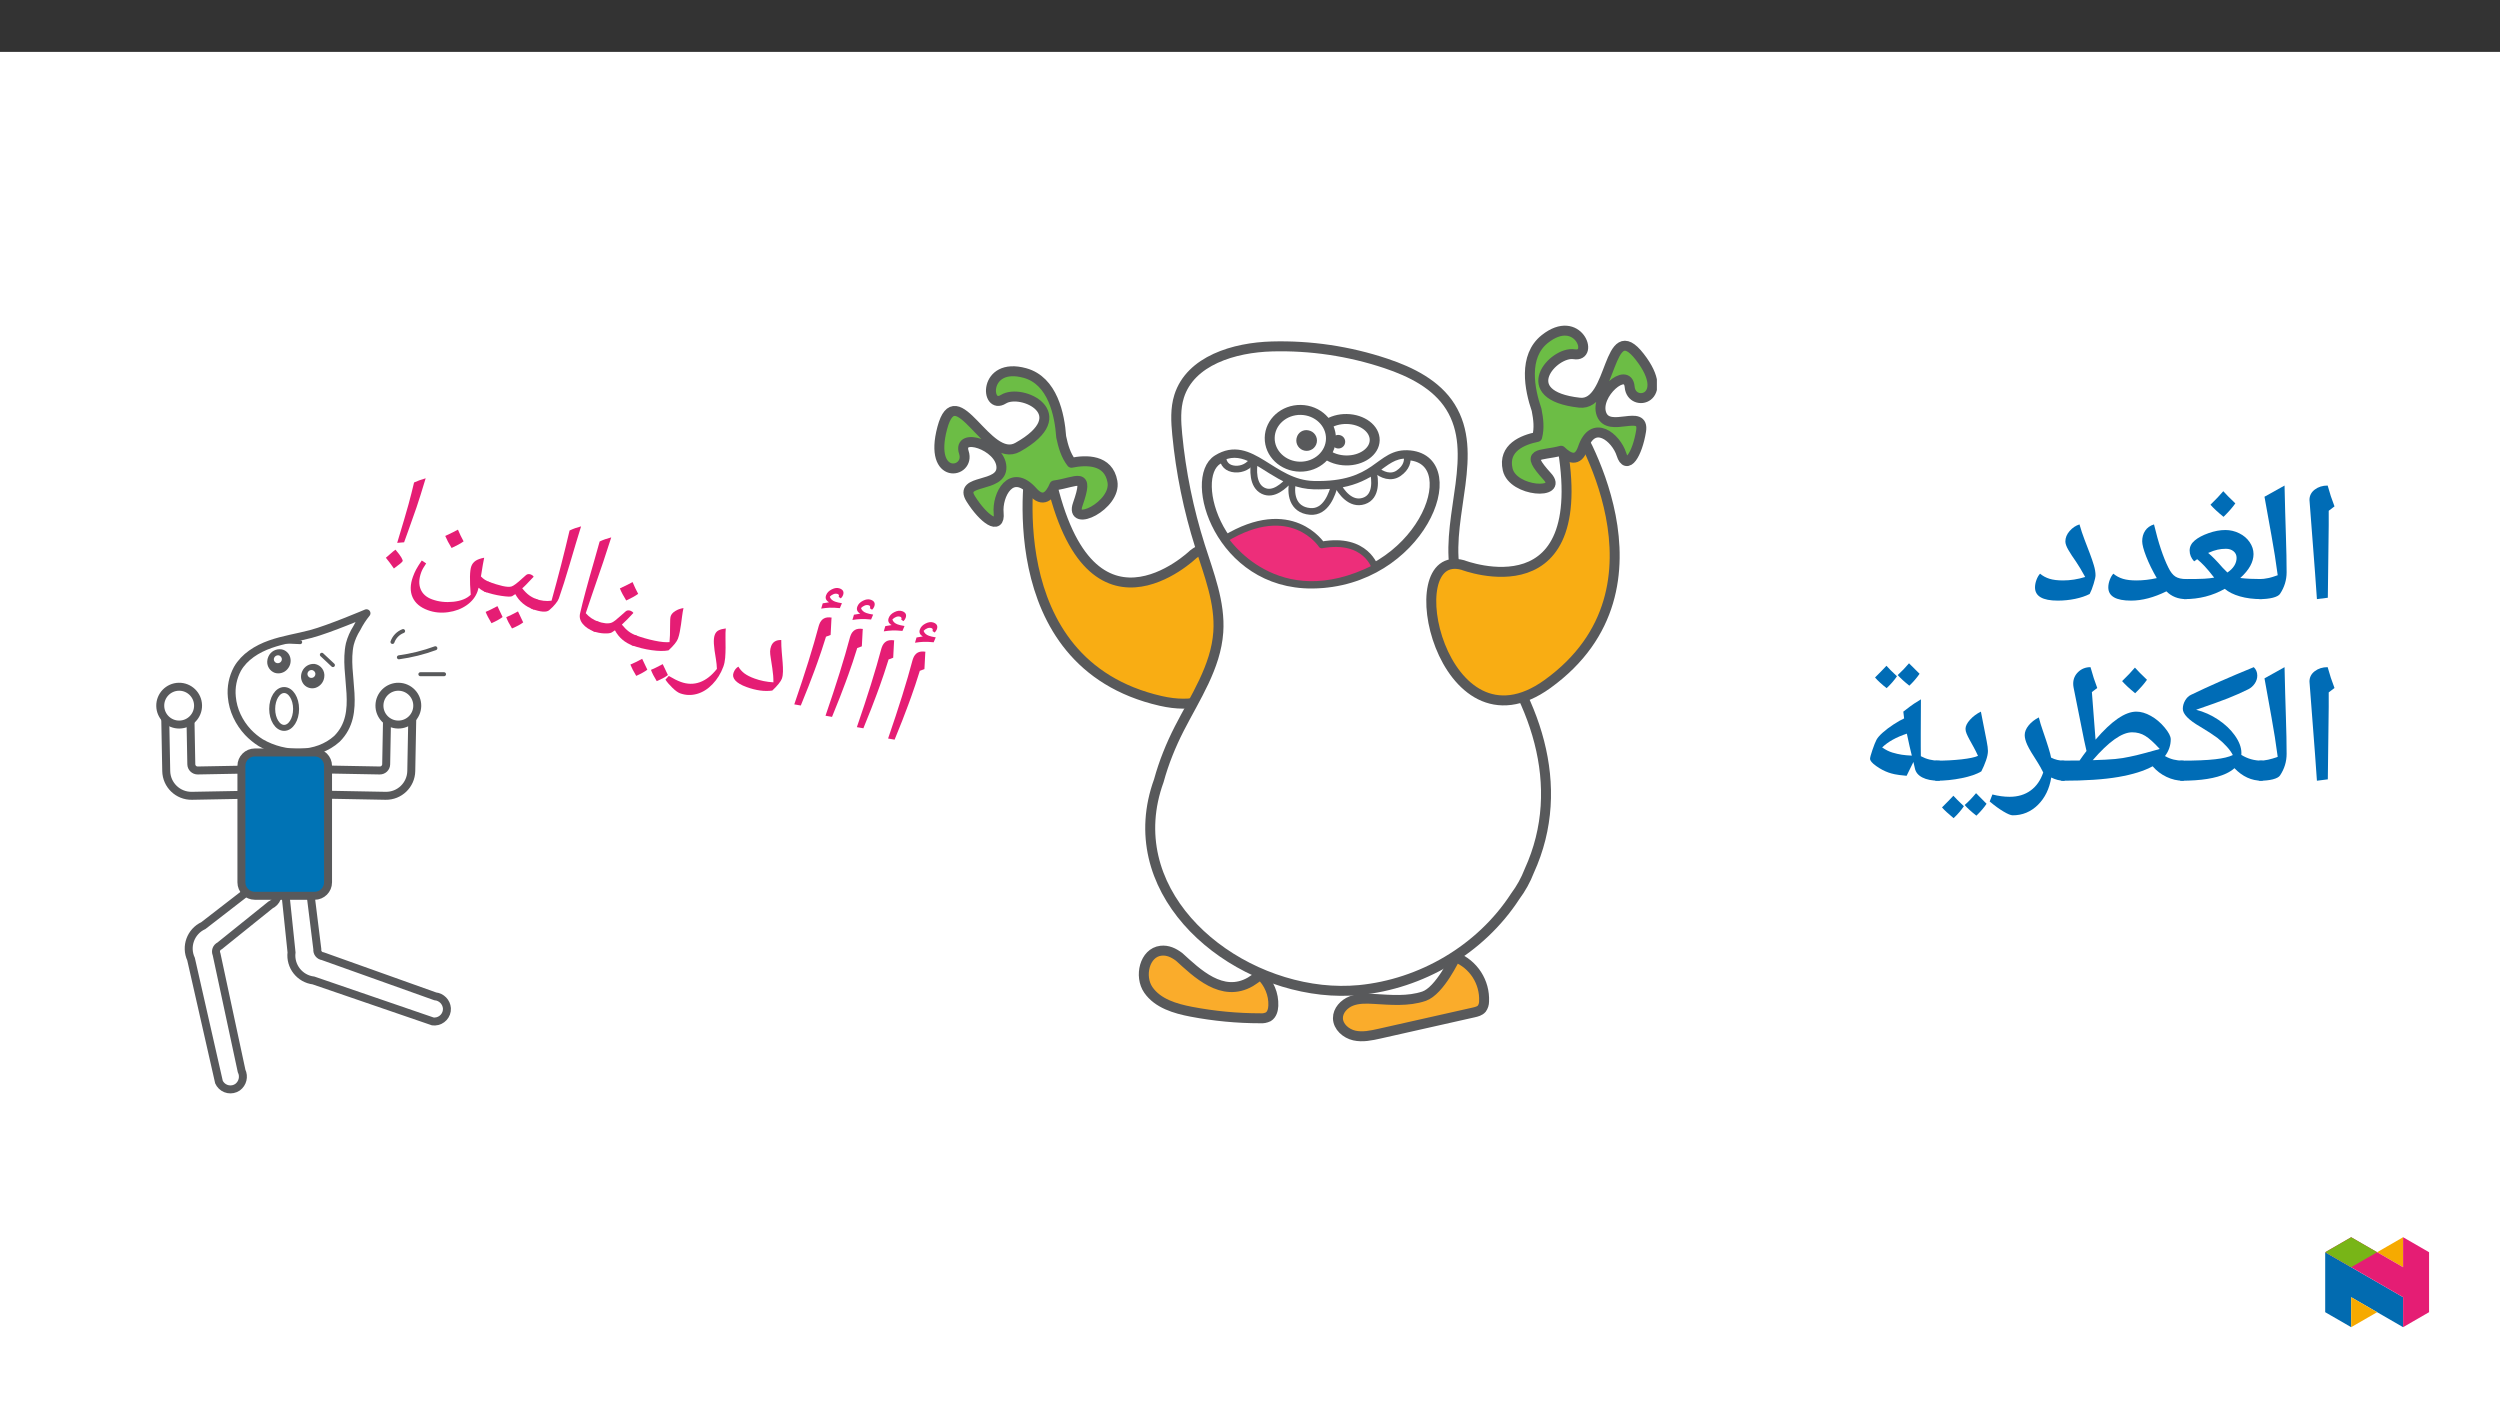 ﻿<?xml version="1.0" encoding="utf-8"?>
<svg xmlns="http://www.w3.org/2000/svg" xmlns:xlink="http://www.w3.org/1999/xlink" viewBox="0 0 960 540" version="1.1">
  <rect x="0" y="0" width="960" height="540" fill="#333333" stroke="none"/>
  <defs>
    <g>
      <symbol overflow="visible" id="glyph0-0">
        <path style="stroke:none;" d="M 2.531 0.922 L 15.719 -35.297 L 36.031 -27.906 L 22.844 8.312 Z M 5.859 -0.609 L 21.266 5 L 32.688 -26.375 L 17.281 -31.984 Z M 5.859 -0.609 " />
      </symbol>
      <symbol overflow="visible" id="glyph0-1">
        <path style="stroke:none;" d="M 14.125 -14 L 12.969 -10.828 C 11.781 -7.555 10.055 -3.16 7.797 2.359 L 5.297 1.922 C 9.41 -10.016 12.535 -20.031 14.672 -28.125 L 14.875 -28.75 C 15.258 -29.82 15.836 -30.582 16.609 -31.031 C 17.379 -31.477 18.383 -31.602 19.625 -31.406 C 19.602 -31.176 19.582 -30.961 19.562 -30.766 C 19.539 -30.566 19.438 -28.555 19.25 -24.734 L 17.453 -24.062 L 17.391 -23.797 C 16.242 -20.098 15.156 -16.832 14.125 -14 Z M 19.5 -34.266 Z M 5.719 5.047 Z M 22.328 -39.375 L 22.422 -39.578 C 22.473 -39.723 22.461 -39.891 22.391 -40.078 C 22.316 -40.266 22.191 -40.391 22.016 -40.453 C 21.484 -40.648 20.93 -40.633 20.359 -40.406 C 19.797 -40.176 19.316 -39.848 18.922 -39.422 C 19.211 -38.547 19.895 -37.914 20.969 -37.531 C 21.594 -37.301 22.469 -37.098 23.594 -36.922 L 22.797 -35.031 C 21.254 -35.188 19.961 -35.242 18.922 -35.203 C 17.891 -35.16 16.789 -35.047 15.625 -34.859 L 16.219 -36.875 L 18.641 -37.281 C 17.473 -37.945 17.098 -38.848 17.516 -39.984 C 17.859 -40.941 18.586 -41.695 19.703 -42.25 C 20.816 -42.812 21.82 -42.93 22.719 -42.609 C 24.039 -42.129 24.473 -41.266 24.016 -40.016 C 23.848 -39.566 23.566 -39.156 23.172 -38.781 Z M 19.5 -34.281 Z M 22.5 -44.078 Z M 22.5 -44.078 " />
      </symbol>
      <symbol overflow="visible" id="glyph0-2">
        <path style="stroke:none;" d="M 7.922 2.891 C 5.859 2.141 4.41 1.289 3.578 0.344 C 2.754 -0.594 2.531 -1.57 2.906 -2.594 C 3.301 -3.688 3.922 -4.473 4.766 -4.953 C 5.359 -3.941 6.133 -3.07 7.094 -2.344 C 8.062 -1.625 9.348 -0.973 10.953 -0.391 C 13.191 0.43 15.613 0.922 18.219 1.078 C 18.238 -0.629 18.098 -2.441 17.797 -4.359 L 17.219 -8.156 C 17.031 -9.238 16.941 -10.117 16.953 -10.797 C 16.973 -11.484 17.102 -12.145 17.344 -12.781 C 17.938 -14.426 19.234 -15.223 21.234 -15.172 C 21.234 -13.598 21.297 -12.082 21.422 -10.625 C 21.547 -9.164 21.66 -7.801 21.766 -6.531 C 21.867 -5.258 21.91 -4.094 21.891 -3.031 C 21.879 -1.969 21.734 -1.051 21.453 -0.281 C 21.273 0.219 20.859 0.875 20.203 1.688 C 19.547 2.508 18.742 3.359 17.797 4.234 C 14.848 4.66 11.555 4.211 7.922 2.891 Z M 19.359 -18.656 Z M 10.328 5.438 Z M 9.922 6.578 Z M 9.922 6.578 " />
      </symbol>
      <symbol overflow="visible" id="glyph0-3">
        <path style="stroke:none;" d="M 1.141 12.125 C 0.328 11.832 -0.66 11.113 -1.828 9.969 C -3.004 8.82 -3.883 7.789 -4.469 6.875 L -3.172 5.453 C -1.453 6.492 0.078 7.258 1.422 7.75 C 3.961 8.676 6.41 8.711 8.766 7.859 C 11.117 7.004 13.297 5.301 15.297 2.75 C 15.254 1.508 15.129 0.266 14.922 -0.984 C 14.484 -3.473 14.223 -5.438 14.141 -6.875 C 14.055 -8.32 14.164 -9.461 14.469 -10.297 C 14.781 -11.148 15.289 -11.742 16 -12.078 C 16.719 -12.422 17.617 -12.656 18.703 -12.781 C 18.609 -11.758 18.57 -10.602 18.594 -9.312 C 18.613 -8.031 18.625 -6.719 18.625 -5.375 C 18.625 -4.039 18.57 -2.738 18.469 -1.469 C 18.363 -0.207 18.133 0.898 17.781 1.859 C 16.82 4.484 15.43 6.738 13.609 8.625 C 11.797 10.52 9.789 11.77 7.594 12.375 C 5.406 12.977 3.254 12.895 1.141 12.125 Z M 16.422 -16.422 Z M 0.375 14.672 Z M 0.375 14.672 " />
      </symbol>
      <symbol overflow="visible" id="glyph0-4">
        <path style="stroke:none;" d="M 0 0 C -0.281 -0.102 -0.367 -0.297 -0.266 -0.578 L 0.828 -3.609 C 0.93 -3.879 1.125 -3.961 1.406 -3.859 C 3.906 -2.953 6.363 -2.25 8.781 -1.75 C 11.195 -1.25 13.098 -1.066 14.484 -1.203 C 14.641 -2.68 14.711 -4.766 14.703 -7.453 C 14.68 -9.43 14.766 -10.68 14.953 -11.203 C 15.223 -11.941 15.801 -12.586 16.688 -13.141 C 17.57 -13.703 18.625 -14.082 19.844 -14.281 C 19.625 -13.227 19.445 -12.172 19.312 -11.109 C 19.188 -10.055 19.051 -9.023 18.906 -8.016 C 18.77 -7.004 18.609 -6.035 18.422 -5.109 C 18.242 -4.18 18.016 -3.328 17.734 -2.547 C 17.305 -1.379 16.094 0.125 14.094 1.969 C 12.406 2.289 10.238 2.266 7.594 1.891 C 4.957 1.516 2.426 0.883 0 0 Z M 17.578 -17.906 Z M 8.375 4.734 Z M 7.969 5.875 Z M 5.969 9.391 C 5 10.129 3.578 10.922 1.703 11.766 C 0.629 9.984 -0.117 8.535 -0.547 7.422 C 0.648 6.93 2.16 6.191 3.984 5.203 C 4.16 5.617 4.82 7.016 5.969 9.391 Z M 13.875 11.453 C 12.914 12.191 11.484 12.969 9.578 13.781 C 8.523 12.082 7.785 10.641 7.359 9.453 C 8.359 9.055 9.863 8.32 11.875 7.25 C 12.062 7.676 12.727 9.078 13.875 11.453 Z M 6.562 9.766 Z M 7.922 5.797 Z M 5.234 13.625 Z M 5.234 13.625 " />
      </symbol>
      <symbol overflow="visible" id="glyph0-5">
        <path style="stroke:none;" d="M 0 0 C -0.281 -0.102 -0.367 -0.297 -0.266 -0.578 L 0.828 -3.609 C 0.93 -3.879 1.125 -3.961 1.406 -3.859 C 2.645 -3.41 3.754 -3.141 4.734 -3.047 C 5.711 -2.961 6.531 -3.062 7.188 -3.344 C 7.852 -3.625 9.113 -4.613 10.969 -6.312 L 12.453 -7.625 C 12.953 -8.051 13.57 -8.129 14.312 -7.859 C 14.781 -7.691 15.145 -7.41 15.406 -7.016 C 14.031 -5.492 12.555 -4 10.984 -2.531 C 11.91 -1.406 12.797 -0.523 13.641 0.109 C 14.492 0.742 15.504 1.273 16.672 1.703 C 16.953 1.797 17.039 1.977 16.938 2.25 L 15.844 5.281 C 15.738 5.562 15.547 5.656 15.266 5.562 C 12.129 4.414 9.816 2.445 8.328 -0.344 L 7.094 0.469 C 6.594 0.77 5.629 0.895 4.203 0.844 C 2.785 0.789 1.383 0.508 0 0 Z M 12.609 -11.281 Z M 8.062 4.609 Z M 7.656 5.75 Z M 17.25 -14.344 C 16.039 -13.488 14.508 -12.641 12.656 -11.797 C 11.57 -13.547 10.758 -15.094 10.219 -16.438 C 12.57 -17.539 14.195 -18.352 15.094 -18.875 C 15.75 -17.301 16.469 -15.789 17.25 -14.344 Z M 12.469 -11.312 Z M 15.547 -20.109 Z M 15.547 -20.109 " />
      </symbol>
      <symbol overflow="visible" id="glyph0-6">
        <path style="stroke:none;" d="M 14.953 1.531 L 13.859 4.562 C 13.754 4.844 13.562 4.938 13.281 4.844 C 11.281 4.102 9.766 3.102 8.734 1.844 C 7.711 0.594 7.367 -0.75 7.703 -2.188 C 8.723 -6.719 10.578 -13.613 13.266 -22.875 L 15.219 -29.812 C 16.508 -30.426 17.992 -30.953 19.672 -31.391 C 18.035 -26.148 15.566 -18.797 12.266 -9.328 L 9.891 -2.281 C 11.148 -0.812 12.75 0.273 14.688 0.984 C 14.969 1.078 15.055 1.258 14.953 1.531 Z M 19.047 -34.422 Z M 7.844 5.828 Z M 7.844 5.828 " />
      </symbol>
      <symbol overflow="visible" id="glyph0-7">
        <path style="stroke:none;" d="M -0.047 -0.016 C -0.348 -0.129 -0.445 -0.328 -0.344 -0.609 L 0.75 -3.641 C 0.852 -3.91 1.055 -3.988 1.359 -3.875 C 3.41 -3.133 5.445 -2.898 7.469 -3.172 C 10.039 -12.398 12.348 -21.383 14.391 -30.125 C 15.723 -30.77 17.195 -31.301 18.812 -31.719 C 17.656 -28.02 16.188 -23.133 14.406 -17.062 C 12.914 -11.988 11.535 -7.641 10.266 -4.016 C 10.055 -3.43 9.609 -2.723 8.922 -1.891 C 8.242 -1.066 7.477 -0.297 6.625 0.422 C 5.594 1.367 3.367 1.223 -0.047 -0.016 Z M 17.312 -35.062 Z M 5.547 3.703 Z M 5.141 4.844 Z M 5.141 4.844 " />
      </symbol>
      <symbol overflow="visible" id="glyph0-8">
        <path style="stroke:none;" d="M 17.75 -6.609 C 18.207 -6.441 18.57 -6.16 18.844 -5.766 C 17.695 -4.516 16.711 -3.477 15.891 -2.656 C 15.078 -1.832 14.594 -1.383 14.438 -1.312 C 15.32 -0.176 16.203 0.711 17.078 1.359 C 17.961 2.004 18.984 2.535 20.141 2.953 C 20.41 3.055 20.492 3.242 20.391 3.516 L 19.297 6.547 C 19.191 6.828 19.004 6.914 18.734 6.812 C 15.609 5.676 13.289 3.719 11.781 0.938 L 10.547 1.734 C 10.078 1.984 8.707 1.941 6.438 1.609 C 4.176 1.273 2.031 0.738 0 0 C -0.281 -0.102 -0.367 -0.297 -0.266 -0.578 L 0.828 -3.609 C 0.93 -3.879 1.125 -3.961 1.406 -3.859 C 3.5 -3.098 5.312 -2.539 6.844 -2.188 C 8.375 -1.844 9.52 -1.773 10.281 -1.984 C 11.039 -2.191 12.414 -3.211 14.406 -5.047 L 15.906 -6.375 C 16.395 -6.801 17.008 -6.879 17.75 -6.609 Z M 16.094 -10.016 Z M 9.047 4.969 Z M 8.641 6.109 Z M 6.906 9.734 C 5.938 10.473 4.516 11.266 2.641 12.109 C 1.566 10.328 0.816 8.879 0.391 7.766 C 1.586 7.266 3.098 6.523 4.922 5.547 C 5.098 5.961 5.758 7.359 6.906 9.734 Z M 14.812 11.797 C 13.852 12.535 12.422 13.312 10.516 14.125 C 9.461 12.426 8.723 10.984 8.297 9.797 C 9.297 9.398 10.801 8.66 12.812 7.578 C 13 8.016 13.664 9.422 14.812 11.797 Z M 7.5 10.109 Z M 8.859 6.141 Z M 6.172 13.969 Z M 6.172 13.969 " />
      </symbol>
      <symbol overflow="visible" id="glyph0-9">
        <path style="stroke:none;" d="M 7.797 17.875 C 4.898 16.82 2.945 15.172 1.938 12.922 C 0.938 10.672 0.988 8.031 2.094 5 C 2.445 4.02 2.844 3.117 3.281 2.297 C 3.719 1.473 4.445 0.305 5.469 -1.203 L 7.156 -0.078 C 6.227 1.266 5.598 2.395 5.266 3.312 C 4.359 5.801 4.273 7.957 5.016 9.781 C 5.754 11.613 7.234 12.93 9.453 13.734 C 11.961 14.648 14.68 14.953 17.609 14.641 C 20.547 14.328 22.766 13.43 24.266 11.953 C 23.816 6.305 23.891 2.672 24.484 1.047 C 24.797 0.172 25.328 -0.523 26.078 -1.047 C 26.836 -1.578 27.957 -1.984 29.438 -2.266 C 29.156 -1.023 28.75 1.301 28.219 4.719 L 28.172 4.906 C 29.086 5.895 30.219 6.629 31.562 7.109 C 31.832 7.211 31.914 7.398 31.812 7.672 L 30.719 10.703 C 30.613 10.984 30.426 11.07 30.156 10.969 C 29.008 10.551 28.055 9.977 27.297 9.25 L 26.859 10.734 C 26.098 12.816 24.711 14.562 22.703 15.969 C 20.691 17.383 18.312 18.281 15.562 18.656 C 12.82 19.031 10.234 18.77 7.797 17.875 Z M 17.125 -5.359 Z M -3.156 13.906 Z M 7.641 20.625 Z M 21.531 -8.547 C 20.32 -7.691 18.785 -6.844 16.922 -6 C 15.848 -7.75 15.035 -9.289 14.484 -10.625 C 16.836 -11.727 18.461 -12.535 19.359 -13.047 C 20.004 -11.484 20.727 -9.984 21.531 -8.547 Z M 16.75 -5.516 Z M 19.812 -14.281 Z M 19.812 -14.281 " />
      </symbol>
      <symbol overflow="visible" id="glyph0-10">
        <path style="stroke:none;" d="M 2.078 1.531 C 2.723 1 3.332 0.469 3.906 -0.062 C 4.488 -0.602 5.109 -1.109 5.766 -1.578 C 6.867 -0.285 7.625 0.719 8.031 1.438 C 8.438 2.164 8.602 2.617 8.531 2.797 C 8.406 3.172 7.281 4.125 5.156 5.656 L 4.281 4.422 C 3.82 3.742 3.086 2.781 2.078 1.531 Z M 6.422 -4.188 C 8.535 -11.164 9.988 -16.102 10.781 -19 C 11.57 -21.906 12.281 -24.695 12.906 -27.375 C 14.113 -27.945 15.598 -28.484 17.359 -28.984 C 15.891 -24.098 14.723 -20.383 13.859 -17.844 C 13.004 -15.312 11.898 -12.188 10.547 -8.469 L 9.078 -4.406 Z M 6.422 -4.188 " />
      </symbol>
      <symbol overflow="visible" id="glyph1-0">
        <path style="stroke:none;" d="M 6.125 -46.406 L 32.812 -46.406 L 32.812 0 L 6.125 0 Z M 9.422 -3.297 L 29.516 -3.297 L 29.516 -43.094 L 9.422 -43.094 Z M 9.422 -3.297 " />
      </symbol>
      <symbol overflow="visible" id="glyph1-1">
        <path style="stroke:none;" d="M 12.375 -29.047 L 12.031 -1.109 L 7.844 -0.578 L 7.109 -10.891 L 4.984 -38.656 C 4.984 -40.281 5.66 -41.609 7.016 -42.641 C 8.367 -43.672 10.02 -44.188 11.969 -44.188 C 12.707 -41.445 13.582 -38.781 14.594 -36.188 L 12.375 -34.5 Z M 9.203 -47.359 Z M 9.812 3.75 Z M 9.812 3.75 " />
      </symbol>
      <symbol overflow="visible" id="glyph1-2">
        <path style="stroke:none;" d="M 1.781 -39.891 L 9.484 -44.188 C 9.641 -37.031 9.812 -30.688 10 -25.156 C 10.188 -19.625 10.281 -14.867 10.281 -10.891 C 10.281 -7.898 9.438 -5.141 7.75 -2.609 C 7.32 -1.973 6.398 -1.473 4.984 -1.109 C 3.566 -0.754 1.906 -0.578 0 -0.578 C -0.363 -0.578 -0.547 -0.754 -0.547 -1.109 L -0.547 -7.75 C -0.547 -8.102 -0.363 -8.281 0 -8.281 C 1.945 -8.281 4.234 -8.77 6.859 -9.75 C 6.516 -12.301 6.148 -14.828 5.766 -17.328 C 5.391 -19.828 4.062 -27.348 1.781 -39.891 Z M 5.141 -47.359 Z M 7.484 3.75 Z M 7.484 3.75 " />
      </symbol>
      <symbol overflow="visible" id="glyph1-3">
        <path style="stroke:none;" d="M 30.219 -1.172 C 30.219 -0.773 30.004 -0.578 29.578 -0.578 C 26.516 -0.578 23.77 -0.926 21.344 -1.625 C 18.914 -2.32 16.973 -3.289 15.516 -4.531 C 10.879 -1.895 5.727 -0.578 0.062 -0.578 C -0.344 -0.578 -0.547 -0.773 -0.547 -1.172 L -0.547 -7.688 C -0.547 -8.082 -0.344 -8.281 0.062 -8.281 C 3.633 -8.281 6.141 -8.32 7.578 -8.406 C 9.023 -8.488 10.316 -8.629 11.453 -8.828 C 9.91 -10.816 8.672 -12.301 7.734 -13.281 C 6.805 -14.27 5.867 -15.145 4.922 -15.906 L 3.75 -15.078 C 2.602 -16.328 2.031 -17.711 2.031 -19.234 C 2.031 -20.711 2.676 -21.992 3.969 -23.078 C 5.258 -24.172 7.031 -25.113 9.281 -25.906 C 11.531 -26.707 13.688 -27.109 15.75 -27.109 C 17.625 -27.109 19.398 -26.691 21.078 -25.859 C 22.766 -25.035 24.098 -23.898 25.078 -22.453 C 26.066 -21.004 26.562 -19.477 26.562 -17.875 C 26.562 -14.82 24.879 -11.773 21.516 -8.734 L 21.484 -8.703 L 21.641 -8.672 C 23.773 -8.41 26.422 -8.281 29.578 -8.281 C 30.004 -8.281 30.219 -8.082 30.219 -7.688 Z M 20.062 -16.406 C 20.062 -17.469 19.672 -18.316 18.891 -18.953 C 18.117 -19.586 17.145 -19.906 15.969 -19.906 C 14.844 -19.906 13.77 -19.789 12.75 -19.562 C 11.738 -19.344 10.535 -18.926 9.141 -18.312 C 10.641 -17.082 12.488 -15.195 14.688 -12.656 L 16.531 -10.797 C 17.656 -11.535 18.523 -12.391 19.141 -13.359 C 19.754 -14.336 20.062 -15.352 20.062 -16.406 Z M 14.688 -31.859 Z M 14.984 3.75 Z M 19.578 -37.344 C 18.547 -35.844 17.035 -34.117 15.047 -32.172 C 12.91 -33.898 11.238 -35.453 10.031 -36.828 C 12.02 -38.754 13.66 -40.484 14.953 -42.016 C 15.879 -40.953 17.422 -39.395 19.578 -37.344 Z M 15.047 -31.531 Z M 14.984 -43.594 Z M 14.984 -43.594 " />
      </symbol>
      <symbol overflow="visible" id="glyph1-4">
        <path style="stroke:none;" d="M 32.094 -0.578 C 29.039 -0.578 26.52 -1.57 24.531 -3.562 C 19.707 -1.188 15.18 0 10.953 0 C 5.129 0 2.219 -1.691 2.219 -5.078 C 2.219 -5.984 2.398 -6.938 2.766 -7.938 C 3.141 -8.945 3.602 -9.75 4.156 -10.344 C 5.219 -9.457 6.441 -8.801 7.828 -8.375 C 9.211 -7.957 10.93 -7.75 12.984 -7.75 C 15.547 -7.75 18.16 -8.047 20.828 -8.641 C 19.129 -11.578 17.77 -14.359 16.75 -16.984 C 15.738 -19.609 15.234 -21.539 15.234 -22.781 C 15.234 -24.352 15.613 -25.707 16.375 -26.844 C 17.133 -27.988 18.266 -28.797 19.766 -29.266 C 21.441 -22.211 23.285 -16.676 25.297 -12.656 C 26.098 -11.008 26.992 -9.867 27.984 -9.234 C 28.984 -8.598 30.352 -8.281 32.094 -8.281 C 32.445 -8.281 32.625 -8.102 32.625 -7.75 L 32.625 -1.109 C 32.625 -0.754 32.445 -0.578 32.094 -0.578 Z M 14.656 -34.031 Z M 15.516 3.75 Z M 15.516 3.75 " />
      </symbol>
      <symbol overflow="visible" id="glyph1-5">
        <path style="stroke:none;" d="M 10.953 0 C 5.129 0 2.219 -1.691 2.219 -5.078 C 2.219 -5.984 2.398 -6.938 2.766 -7.938 C 3.141 -8.945 3.602 -9.75 4.156 -10.344 C 5.219 -9.457 6.441 -8.801 7.828 -8.375 C 9.211 -7.957 10.93 -7.75 12.984 -7.75 C 15.797 -7.75 18.629 -8.191 21.484 -9.078 C 20.109 -11.578 18.957 -13.504 18.031 -14.859 C 16.781 -16.629 15.773 -18.172 15.016 -19.484 C 14.254 -20.797 13.875 -21.875 13.875 -22.719 C 13.875 -24.133 14.414 -25.469 15.5 -26.719 C 16.594 -27.969 17.859 -28.816 19.297 -29.266 C 19.867 -27.234 20.516 -25.285 21.234 -23.422 C 21.953 -21.555 22.625 -19.801 23.25 -18.156 C 23.875 -16.52 24.395 -14.992 24.812 -13.578 C 25.238 -12.16 25.453 -10.875 25.453 -9.719 C 25.453 -9.102 25.207 -8 24.719 -6.406 C 24.238 -4.82 23.734 -3.535 23.203 -2.547 C 21.66 -1.754 19.797 -1.129 17.609 -0.672 C 15.43 -0.223 13.211 0 10.953 0 Z M 14.859 -34.031 Z M 13.938 3.75 Z M 13.938 3.75 " />
      </symbol>
      <symbol overflow="visible" id="glyph1-6">
        <path style="stroke:none;" d="M 30.938 -8.281 C 31.32 -8.281 31.516 -8.102 31.516 -7.75 L 31.516 -1.109 C 31.516 -0.754 31.32 -0.578 30.938 -0.578 C 27.031 -0.578 23.539 -2.18 20.469 -5.391 C 19.664 -4.648 18.598 -3.961 17.266 -3.328 C 13.367 -1.492 7.613 -0.578 0 -0.578 C -0.363 -0.578 -0.547 -0.754 -0.547 -1.109 L -0.547 -7.75 C -0.547 -8.102 -0.363 -8.281 0 -8.281 C 5.625 -8.281 9.992 -8.461 13.109 -8.828 C 16.086 -9.16 18.332 -9.695 19.844 -10.438 C 19.332 -11.457 18.562 -12.535 17.531 -13.672 C 16.508 -14.816 15.281 -15.953 13.844 -17.078 C 12.207 -18.285 10.047 -19.691 7.359 -21.297 C 2.879 -23.879 0.641 -26.176 0.641 -28.188 C 0.641 -29.281 0.93 -30.336 1.516 -31.359 C 2.109 -32.391 2.852 -33.117 3.75 -33.547 C 10.707 -36.91 18.754 -40.457 27.891 -44.188 C 28.785 -43.332 29.234 -42.25 29.234 -40.938 C 29.234 -39.844 28.898 -38.812 28.234 -37.844 C 27.566 -36.883 26.734 -36.16 25.734 -35.672 C 23.242 -34.441 20.633 -33.285 17.906 -32.203 C 15.176 -31.129 11.125 -29.672 5.75 -27.828 C 8.75 -27.066 11.57 -25.801 14.219 -24.031 C 16.863 -22.27 18.988 -20.258 20.594 -18 C 22.289 -15.625 23.141 -13.367 23.141 -11.234 C 23.141 -10.922 23.129 -10.676 23.109 -10.5 C 25.492 -9.02 28.102 -8.281 30.938 -8.281 Z M 3.234 -39.266 Z M 13.516 3.75 Z M 13.516 3.75 " />
      </symbol>
      <symbol overflow="visible" id="glyph1-7">
        <path style="stroke:none;" d="M 46.969 -1.109 C 46.969 -0.754 46.781 -0.578 46.406 -0.578 C 44.27 -0.578 42.164 -1.066 40.094 -2.047 C 38.031 -3.023 36.25 -4.383 34.75 -6.125 C 31.508 -4.344 27.125 -2.973 21.594 -2.016 C 16.062 -1.055 8.863 -0.578 0 -0.578 C -0.363 -0.578 -0.547 -0.754 -0.547 -1.109 L -0.547 -7.75 C -0.547 -8.102 -0.363 -8.281 0 -8.281 L 5.359 -8.344 L 6.703 -8.344 C 7.586 -9.633 8.473 -10.852 9.359 -12 L 8.438 -16.156 L 4.406 -36.312 C 4.301 -36.844 4.25 -37.348 4.25 -37.828 C 4.25 -39.609 4.891 -41.113 6.172 -42.344 C 7.453 -43.57 9.023 -44.188 10.891 -44.188 C 11.691 -41.258 12.555 -38.594 13.484 -36.188 L 11.422 -34.625 L 12.828 -16.344 C 18.961 -23.52 24.188 -27.109 28.5 -27.109 C 30.258 -27.109 32.109 -26.566 34.047 -25.484 C 35.992 -24.41 37.754 -22.93 39.328 -21.047 C 40.91 -19.16 41.703 -17.645 41.703 -16.5 C 41.703 -14.156 40.961 -12 39.484 -10.031 L 39.641 -9.969 C 41.609 -8.844 43.863 -8.281 46.406 -8.281 C 46.781 -8.281 46.969 -8.102 46.969 -7.75 Z M 37.484 -12.766 C 35.242 -15.234 33.379 -16.914 31.891 -17.812 C 30.41 -18.719 28.738 -19.172 26.875 -19.172 C 22.945 -19.172 17.906 -15.602 11.75 -8.469 C 12.164 -8.469 13.77 -8.531 16.562 -8.656 C 19.352 -8.789 21.582 -9 23.25 -9.281 C 24.926 -9.57 26.688 -9.93 28.531 -10.359 C 30.375 -10.797 33.359 -11.598 37.484 -12.766 Z M 27.797 -33.141 Z M 23.234 3.75 Z M 32.578 -39.344 C 31.547 -37.844 30.035 -36.117 28.047 -34.172 C 25.91 -35.898 24.238 -37.453 23.031 -38.828 C 25.02 -40.754 26.66 -42.484 27.953 -44.016 C 28.879 -42.953 30.422 -41.395 32.578 -39.344 Z M 28.047 -33.531 Z M 27.984 -45.594 Z M 27.984 -45.594 " />
      </symbol>
      <symbol overflow="visible" id="glyph1-8">
        <path style="stroke:none;" d="M 26.781 -1.109 C 26.781 -0.754 26.602 -0.578 26.25 -0.578 C 24.688 -0.578 23.078 -0.988 21.422 -1.812 C 20.723 2.508 19.02 6.008 16.312 8.688 C 13.602 11.363 10.379 12.703 6.641 12.703 C 5.891 12.703 4.695 12.211 3.062 11.234 C 1.426 10.266 -0.332 8.984 -2.219 7.391 L -1.172 4.703 C 1.148 5.297 3.348 5.594 5.422 5.594 C 8.617 5.594 11.316 4.785 13.516 3.172 C 15.723 1.566 17.332 -0.738 18.344 -3.75 C 17.688 -5.102 16.945 -6.426 16.125 -7.719 C 14.176 -10.695 12.875 -12.906 12.219 -14.344 C 11.562 -15.781 11.234 -17.031 11.234 -18.094 C 11.234 -19.344 11.734 -20.582 12.734 -21.812 C 13.742 -23.051 15.051 -24.078 16.656 -24.891 C 17.062 -23.234 17.562 -21.57 18.156 -19.906 C 20.039 -14.469 21.109 -10.984 21.359 -9.453 C 22.879 -8.672 24.508 -8.281 26.25 -8.281 C 26.602 -8.281 26.781 -8.102 26.781 -7.75 Z M 12.766 -29.641 Z M 6.562 15.875 Z M 6.562 15.875 " />
      </symbol>
      <symbol overflow="visible" id="glyph1-9">
        <path style="stroke:none;" d="M 0 -0.578 C -0.363 -0.578 -0.547 -0.754 -0.547 -1.109 L -0.547 -7.75 C -0.547 -8.102 -0.363 -8.281 0 -8.281 C 3.406 -8.281 6.625 -8.445 9.656 -8.781 C 12.695 -9.125 14.82 -9.57 16.031 -10.125 C 15.457 -11.395 14.883 -12.539 14.312 -13.562 C 13.738 -14.594 13.223 -15.523 12.766 -16.359 C 12.316 -17.191 11.945 -17.945 11.656 -18.625 C 11.375 -19.301 11.234 -19.926 11.234 -20.5 C 11.234 -21.539 11.805 -22.703 12.953 -23.984 C 14.109 -25.266 15.504 -26.305 17.141 -27.109 L 17.969 -22.859 C 18.582 -19.805 19.047 -17.453 19.359 -15.797 C 19.68 -14.148 19.844 -12.883 19.844 -12 C 19.844 -11 19.594 -9.781 19.094 -8.344 C 18.594 -6.906 17.992 -5.508 17.297 -4.156 C 15.516 -3.082 12.992 -2.219 9.734 -1.562 C 6.484 -0.906 3.238 -0.578 0 -0.578 Z M 12.5 -31.859 Z M 11.422 3.75 Z M 10.609 9.219 C 9.535 10.801 8.219 12.328 6.656 13.797 C 4.551 12.055 3.066 10.68 2.203 9.672 L 4.516 7.344 L 6.578 5.188 C 7.148 5.844 8.492 7.188 10.609 9.219 Z M 19.312 8.266 C 18.445 9.617 17.145 11.145 15.406 12.844 C 13.477 11.332 11.977 9.969 10.906 8.75 C 12.281 7.562 13.738 6.047 15.281 4.203 C 15.531 4.484 16.875 5.836 19.312 8.266 Z M 10.969 4.203 Z M 10.938 14.422 Z M 10.938 9.344 Z M 10.938 9.344 " />
      </symbol>
      <symbol overflow="visible" id="glyph1-10">
        <path style="stroke:none;" d="M 21.438 -2.469 C 19.32 -2.664 17.801 -2.863 16.875 -3.062 C 15.957 -3.258 15.16 -3.477 14.484 -3.719 C 12.879 -4.289 11.297 -5.129 9.734 -6.234 C 8.18 -7.348 7.406 -8.273 7.406 -9.016 C 7.406 -9.504 7.707 -10.629 8.312 -12.391 C 8.914 -14.16 9.43 -15.457 9.859 -16.281 C 10.297 -17.102 11.117 -18.047 12.328 -19.109 C 13.535 -20.18 14.922 -21.223 16.484 -22.234 C 18.055 -23.254 19.391 -24.008 20.484 -24.5 L 20.172 -27.109 C 22.016 -28.547 23.379 -29.562 24.266 -30.156 C 25.148 -30.75 26.039 -31.305 26.938 -31.828 L 26.875 -18.859 L 26.875 -13.672 L 26.906 -10 C 29.02 -8.852 31.332 -8.281 33.844 -8.281 C 34.207 -8.281 34.391 -8.102 34.391 -7.75 L 34.391 -1.109 C 34.391 -0.754 34.207 -0.578 33.844 -0.578 C 31.227 -0.578 29.109 -0.992 27.484 -1.828 C 25.867 -2.66 24.91 -3.836 24.609 -5.359 L 24.047 -7.781 Z M 12.047 -13.359 C 13.398 -12.43 14.711 -11.773 15.984 -11.391 C 17.254 -11.016 18.453 -10.738 19.578 -10.562 C 20.711 -10.395 22 -10.281 23.438 -10.219 C 22.906 -12.289 22.27 -15.102 21.531 -18.656 C 17.445 -17.301 14.285 -15.535 12.047 -13.359 Z M 18.047 -35.953 Z M 22.844 3.75 Z M 17.734 -40.688 C 16.648 -39.102 15.328 -37.582 13.766 -36.125 C 11.898 -37.582 10.414 -38.945 9.312 -40.219 L 11.641 -42.562 L 13.703 -44.719 C 14.504 -43.789 15.848 -42.445 17.734 -40.688 Z M 26.422 -41.641 C 25.297 -40.016 23.984 -38.492 22.484 -37.078 C 20.691 -38.492 19.203 -39.848 18.016 -41.141 C 19.598 -42.598 21.047 -44.109 22.359 -45.672 C 23.141 -44.848 24.492 -43.504 26.422 -41.641 Z M 17.922 -47.266 Z M 17.891 -36.125 Z M 17.891 -36.125 " />
      </symbol>
    </g>
    <clipPath id="clip1">
      <path d="M 576 125.051 L 636.242 125.051 L 636.242 190 L 576 190 Z M 576 125.051 " />
    </clipPath>
    <clipPath id="clip2">
      <path d="M 43.141 226 L 144 226 L 144 349 L 43.141 349 Z M 43.141 226 " />
    </clipPath>
    <clipPath id="clip3">
      <path d="M 43.141 220 L 120 220 L 120 322 L 43.141 322 Z M 43.141 220 " />
    </clipPath>
    <clipPath id="clip4">
      <path d="M 43.141 295 L 150 295 L 150 419.863 L 43.141 419.863 Z M 43.141 295 " />
    </clipPath>
    <clipPath id="clip5">
      <path d="M 65 290 L 215 290 L 215 419.863 L 65 419.863 Z M 65 290 " />
    </clipPath>
    <clipPath id="clip6">
      <path d="M 892.875 480 L 923 480 L 923 509.637 L 892.875 509.637 Z M 892.875 480 " />
    </clipPath>
    <clipPath id="clip7">
      <path d="M 902 498 L 913 498 L 913 509.637 L 902 509.637 Z M 902 498 " />
    </clipPath>
    <clipPath id="clip8">
      <path d="M 912 475.094 L 923 475.094 L 923 487 L 912 487 Z M 912 475.094 " />
    </clipPath>
    <clipPath id="clip9">
      <path d="M 892.875 475.094 L 932.762 475.094 L 932.762 509.637 L 892.875 509.637 Z M 892.875 475.094 " />
    </clipPath>
    <clipPath id="clip10">
      <path d="M 892.875 475.094 L 913 475.094 L 913 487 L 892.875 487 Z M 892.875 475.094 " />
    </clipPath>
  </defs>
  <g id="surface1">
    <path style=" stroke:none;fill-rule:nonzero;fill:rgb(100%,100%,100%);fill-opacity:1;" d="M 0 559.926 L 960 559.926 L 960 19.926 L 0 19.926 Z M 0 559.926 " />
    <path style=" stroke:none;fill-rule:nonzero;fill:rgb(100%,100%,100%);fill-opacity:1;" d="M 140.727 235.488 C 139.277 237.262 138.027 239.191 137 241.238 C 135.801 243.113 134.902 245.164 134.336 247.312 C 131.68 259.234 139.328 273.77 129.383 283.715 C 121.734 290.598 109.492 290.598 100.156 285.219 C 98.348 284.086 96.688 282.727 95.219 281.176 C 93.488 279.32 92.059 277.207 90.984 274.906 C 89.91 272.613 89.246 270.148 89.023 267.625 C 88.648 263.898 89.395 260.148 91.176 256.852 C 93.824 252.188 98.711 249.184 103.766 247.391 C 108.824 245.602 114.176 244.832 119.363 243.457 C 126.414 241.586 140.727 235.488 140.727 235.488 " />
    <path style="fill:none;stroke-width:4;stroke-linecap:round;stroke-linejoin:round;stroke:rgb(34.499%,34.9%,35.699%);stroke-opacity:1;stroke-miterlimit:4;" d="M 0.001 -0.002 C -1.893 -2.321 -3.527 -4.843 -4.87 -7.519 C -6.438 -9.97 -7.612 -12.65 -8.353 -15.459 C -11.825 -31.043 -1.827 -50.043 -14.827 -63.044 C -24.825 -72.041 -40.828 -72.041 -53.032 -65.01 C -55.396 -63.529 -57.566 -61.752 -59.486 -59.725 C -61.748 -57.299 -63.617 -54.537 -65.021 -51.529 C -66.425 -48.532 -67.293 -45.31 -67.585 -42.011 C -68.075 -37.14 -67.099 -32.238 -64.771 -27.928 C -61.309 -21.831 -54.921 -17.905 -48.314 -15.561 C -41.701 -13.222 -34.706 -12.216 -27.925 -10.419 C -18.708 -7.973 0.001 -0.002 0.001 -0.002 Z M 0.001 -0.002 " transform="matrix(0.765,0,0,-0.765,140.726,235.486)" />
    <path style=" stroke:none;fill-rule:nonzero;fill:rgb(97.299%,67.799%,7.5%);fill-opacity:1;" d="M 458.184 212.871 C 458.184 212.871 417.105 252.57 402.656 179.836 L 395.879 177.355 C 395.879 177.355 381.906 254.559 445.703 269.148 C 495.746 280.594 479.887 195.578 458.184 212.871 " />
    <path style="fill:none;stroke-width:5;stroke-linecap:round;stroke-linejoin:round;stroke:rgb(34.499%,34.9%,35.699%);stroke-opacity:1;stroke-miterlimit:4;" d="M -0.001 0.001 C -0.001 0.001 -53.698 -51.893 -72.586 43.184 L -81.445 46.427 C -81.445 46.427 -99.71 -54.492 -16.315 -73.564 C 49.101 -88.525 28.369 22.606 -0.001 0.001 Z M -0.001 0.001 " transform="matrix(0.765,0,0,-0.765,458.184,212.872)" />
    <path style=" stroke:none;fill-rule:nonzero;fill:rgb(42.4%,74.1%,27.1%);fill-opacity:1;" d="M 370.129 173.746 C 372.762 181.828 356.379 184.793 361.82 164.363 C 367.258 143.93 379.047 178.32 390.773 171.758 C 413.578 159 392.277 148.93 385.293 153.305 C 378.305 157.684 377.41 138.785 393.582 143.246 C 404.227 146.184 406.91 159.211 407.5 167.77 C 408.285 171.496 409.273 174.836 411.457 177.699 C 417.066 176.559 425.652 176.316 427.176 184.953 C 428.793 194.09 410.594 202.949 413.863 193.641 C 418.418 180.676 413.68 185.172 404.879 186.402 C 403.16 190.504 400.496 193.215 396.578 188.793 C 388.27 179.41 382.82 190.117 383.48 197 C 384.145 203.875 377.695 199.406 372.766 191.551 C 367.848 183.688 384.887 187.602 384.551 179.301 C 384.219 171 367.5 165.664 370.129 173.746 " />
    <path style="fill:none;stroke-width:5;stroke-linecap:round;stroke-linejoin:round;stroke:rgb(34.499%,34.9%,35.699%);stroke-opacity:1;stroke-miterlimit:4;" d="M -0.001 -0 C 3.441 -10.565 -17.974 -14.441 -10.861 12.265 C -3.754 38.976 11.657 -5.98 26.986 2.599 C 56.796 19.276 28.952 32.44 19.822 26.721 C 10.687 20.997 9.517 45.7 30.657 39.869 C 44.572 36.029 48.08 19 48.851 7.812 C 49.877 2.941 51.169 -1.425 54.023 -5.168 C 61.356 -3.677 72.579 -3.36 74.571 -14.65 C 76.685 -26.593 52.895 -38.174 57.169 -26.006 C 63.122 -9.059 56.929 -14.936 45.424 -16.544 C 43.178 -21.906 39.695 -25.45 34.574 -19.669 C 23.713 -7.404 16.59 -21.4 17.453 -30.397 C 18.321 -39.384 9.89 -33.543 3.446 -23.274 C -2.983 -12.995 19.291 -18.112 18.852 -7.261 C 18.418 3.59 -3.437 10.565 -0.001 -0 Z M -0.001 -0 " transform="matrix(0.765,0,0,-0.765,370.129,173.746)" />
    <path style=" stroke:none;fill-rule:nonzero;fill:rgb(98%,67.499%,16.899%);fill-opacity:1;" d="M 484.004 374.328 C 485.645 375.852 486.938 377.711 487.793 379.781 C 488.652 381.812 489.047 384.008 488.957 386.211 C 488.879 387.828 488.41 389.609 487.027 390.445 C 486.07 390.91 485.004 391.113 483.945 391.02 C 475.066 391.02 466.211 390.176 457.492 388.512 C 451.266 387.32 444.578 385.348 440.973 380.137 C 437.367 374.926 439.488 365.809 445.785 365.078 C 448.391 364.773 450.668 365.855 452.789 367.445 C 459.5 373.512 469.309 383.32 480.191 377 C 482.273 375.684 484.004 374.328 484.004 374.328 " />
    <path style="fill:none;stroke-width:5;stroke-linecap:round;stroke-linejoin:round;stroke:rgb(34.499%,34.9%,35.699%);stroke-opacity:1;stroke-miterlimit:4;" d="M -0.001 0.002 C 2.144 -1.989 3.834 -4.42 4.952 -7.126 C 6.076 -9.781 6.591 -12.651 6.474 -15.531 C 6.372 -17.645 5.759 -19.973 3.952 -21.066 C 2.7 -21.674 1.306 -21.939 -0.077 -21.817 C -11.684 -21.817 -23.259 -20.714 -34.657 -18.538 C -42.796 -16.981 -51.538 -14.402 -56.251 -7.591 C -60.964 -0.779 -58.191 11.139 -49.96 12.094 C -46.554 12.492 -43.577 11.078 -40.804 8.999 C -32.032 1.07 -19.21 -11.752 -4.984 -3.49 C -2.263 -1.77 -0.001 0.002 -0.001 0.002 Z M -0.001 0.002 " transform="matrix(0.765,0,0,-0.765,484.004,374.33)" />
    <path style=" stroke:none;fill-rule:nonzero;fill:rgb(98%,67.499%,16.899%);fill-opacity:1;" d="M 558.914 367.531 C 565.836 370.285 570.246 377.133 569.883 384.574 C 569.887 385.562 569.582 386.527 569.004 387.328 C 568.254 388.219 567.035 388.523 565.902 388.777 L 529.789 396.914 C 526.582 397.637 523.246 398.359 520.039 397.633 C 516.832 396.902 513.809 394.27 513.766 390.984 C 513.73 388.031 516.117 385.48 518.867 384.402 C 521.617 383.328 524.668 383.422 527.617 383.59 C 534.043 383.965 540.668 384.605 546.777 382.562 C 552.883 380.52 558.914 367.531 558.914 367.531 " />
    <path style="fill:none;stroke-width:5;stroke-linecap:round;stroke-linejoin:round;stroke:rgb(34.499%,34.9%,35.699%);stroke-opacity:1;stroke-miterlimit:4;" d="M -0.002 0 C 9.046 -3.6 14.811 -12.551 14.337 -22.278 C 14.342 -23.57 13.943 -24.831 13.188 -25.878 C 12.207 -27.042 10.614 -27.44 9.133 -27.772 L -38.074 -38.409 C -42.266 -39.353 -46.627 -40.298 -50.819 -39.348 C -55.011 -38.393 -58.963 -34.952 -59.019 -30.657 C -59.065 -26.797 -55.945 -23.463 -52.351 -22.053 C -48.756 -20.649 -44.768 -20.772 -40.913 -20.991 C -32.513 -21.482 -23.853 -22.319 -15.867 -19.648 C -7.886 -16.978 -0.002 0 -0.002 0 Z M -0.002 0 " transform="matrix(0.765,0,0,-0.765,558.915,367.531)" />
    <path style=" stroke:none;fill-rule:nonzero;fill:rgb(100%,100%,100%);fill-opacity:1;" d="M 587.238 334.426 C 602.234 301.602 589.16 266.734 567.203 240.301 C 565.102 236.875 563.266 233.289 561.719 229.578 C 560.184 225.879 559.113 222 558.535 218.039 C 555.633 197.266 568.082 174.027 556.973 156.234 C 551.59 147.613 541.828 142.781 532.188 139.555 C 518.086 134.84 503.27 132.633 488.41 133.035 C 474 133.434 457.109 138.43 452.781 152.18 C 451.301 156.879 451.582 161.938 452.055 166.844 C 453.453 181.379 456.383 195.73 460.793 209.656 C 464.223 220.469 468.598 231.402 467.824 242.719 C 466.906 256.129 458.961 267.836 452.84 279.801 C 451.23 282.953 449.738 286.219 448.414 289.562 C 447.082 292.91 445.941 296.324 444.988 299.797 C 430.082 340.824 468.219 375.691 507.441 380.051 C 512.281 380.586 517.164 380.633 522.012 380.184 C 545.578 377.871 568.457 364.797 581.832 344.203 C 584.07 341.207 585.891 337.914 587.238 334.426 " />
    <path style="fill:none;stroke-width:5;stroke-linecap:round;stroke-linejoin:round;stroke:rgb(34.499%,34.9%,35.699%);stroke-opacity:1;stroke-miterlimit:4;" d="M -0.002 -0.002 C 19.601 42.906 2.51 88.484 -26.192 123.037 C -28.939 127.515 -31.339 132.203 -33.361 137.054 C -35.368 141.889 -36.767 146.96 -37.522 152.138 C -41.316 179.292 -25.043 209.669 -39.565 232.928 C -46.601 244.197 -59.362 250.514 -71.964 254.732 C -90.397 260.895 -109.765 263.78 -129.189 263.254 C -148.026 262.733 -170.105 256.202 -175.763 238.228 C -177.698 232.086 -177.33 225.473 -176.713 219.06 C -174.885 200.059 -171.055 181.299 -165.29 163.096 C -160.807 148.962 -155.088 134.669 -156.099 119.877 C -157.299 102.347 -167.685 87.044 -175.686 71.403 C -177.79 67.283 -179.741 63.014 -181.472 58.643 C -183.213 54.267 -184.704 49.804 -185.95 45.265 C -205.435 -8.366 -155.583 -53.944 -104.312 -59.642 C -97.985 -60.342 -91.602 -60.403 -85.265 -59.816 C -54.46 -56.793 -24.553 -39.703 -7.069 -12.783 C -4.143 -8.866 -1.764 -4.562 -0.002 -0.002 Z M -0.002 -0.002 " transform="matrix(0.765,0,0,-0.765,587.24,334.424)" />
    <path style=" stroke:none;fill-rule:nonzero;fill:rgb(97.299%,67.799%,7.5%);fill-opacity:1;" d="M 561.746 216.984 C 561.746 216.984 613.574 236.984 598.969 166.367 L 604.094 161.578 C 604.094 161.578 645.848 225.434 594.234 262.66 C 553.75 291.863 535.762 209.715 561.746 216.984 " />
    <path style="fill:none;stroke-width:5;stroke-linecap:round;stroke-linejoin:round;stroke:rgb(34.499%,34.9%,35.699%);stroke-opacity:1;stroke-miterlimit:4;" d="M -0.001 -0.002 C -0.001 -0.002 67.748 -26.146 48.656 66.164 L 55.355 72.425 C 55.355 72.425 109.936 -11.047 42.467 -59.709 C -10.453 -97.883 -33.967 9.501 -0.001 -0.002 Z M -0.001 -0.002 " transform="matrix(0.765,0,0,-0.765,561.747,216.983)" />
    <path style=" stroke:none;fill-rule:nonzero;fill:rgb(42.4%,74.1%,27.1%);fill-opacity:1;" d="M 590.277 167.785 C 591.148 164.395 590.77 161.031 590.059 157.395 C 587.348 149.508 584.816 136.82 593.238 130.16 C 606.031 120.039 612.391 137.305 604.473 136.027 C 596.559 134.754 581.293 151.844 606.551 154.633 C 619.535 156.066 617.074 120.801 629.684 137.043 C 642.293 153.281 626.496 156.832 625.793 148.594 C 625.086 140.359 612.137 151.469 614.977 159.031 C 617.82 166.594 631.602 156.633 630.172 165.539 C 628.734 174.441 624.652 180.887 622.641 174.48 C 620.629 168.062 611.695 160.535 607.801 172.086 C 605.969 177.531 602.559 176.113 599.465 173.09 C 591.117 175.324 585.168 173.086 594.16 182.977 C 600.609 190.074 580.957 189.031 578.945 180.238 C 577.043 171.922 584.82 168.891 590.277 167.785 " />
    <g clip-path="url(#clip1)" clip-rule="nonzero">
      <path style="fill:none;stroke-width:5;stroke-linecap:round;stroke-linejoin:round;stroke:rgb(34.499%,34.9%,35.699%);stroke-opacity:1;stroke-miterlimit:4;" d="M -0 0.002 C 1.139 4.434 0.643 8.831 -0.286 13.584 C -3.83 23.894 -7.139 40.479 3.87 49.185 C 20.593 62.415 28.906 39.846 18.556 41.515 C 8.211 43.18 -11.744 20.84 21.272 17.195 C 38.245 15.321 35.029 61.419 51.511 40.188 C 67.994 18.961 47.345 14.32 46.426 25.089 C 45.501 35.853 28.574 21.331 32.286 11.445 C 36.004 1.559 54.019 14.58 52.15 2.938 C 50.271 -8.699 44.935 -17.124 42.305 -8.75 C 39.675 -0.361 27.997 9.479 22.906 -5.62 C 20.512 -12.738 16.054 -10.885 12.01 -6.932 C 1.098 -9.853 -6.679 -6.927 5.075 -19.856 C 13.506 -29.134 -12.183 -27.771 -14.813 -16.277 C -17.3 -5.406 -7.133 -1.443 -0 0.002 Z M -0 0.002 " transform="matrix(0.765,0,0,-0.765,590.277,167.787)" />
    </g>
    <path style=" stroke:none;fill-rule:nonzero;fill:rgb(100%,100%,100%);fill-opacity:1;" d="M 527.887 169.031 C 527.82 173.426 522.891 176.91 516.879 176.812 C 510.867 176.715 506.051 173.074 506.121 168.68 C 506.195 164.281 511.125 160.797 517.133 160.895 C 523.145 160.988 527.961 164.633 527.887 169.031 " />
    <path style="fill:none;stroke-width:5;stroke-linecap:round;stroke-linejoin:round;stroke:rgb(34.499%,34.9%,35.699%);stroke-opacity:1;stroke-miterlimit:4;" d="M -0.002 -0.001 C -0.089 -5.745 -6.533 -10.3 -14.391 -10.172 C -22.25 -10.044 -28.545 -5.285 -28.454 0.459 C -28.357 6.209 -21.912 10.763 -14.059 10.636 C -6.201 10.513 0.095 5.749 -0.002 -0.001 Z M -0.002 -0.001 " transform="matrix(0.765,0,0,-0.765,527.888,169.031)" />
    <path style=" stroke:none;fill-rule:nonzero;fill:rgb(100%,100%,100%);fill-opacity:1;" d="M 511.09 168.496 C 510.992 174.516 505.648 179.305 499.152 179.203 C 492.656 179.098 487.469 174.133 487.566 168.117 C 487.664 162.098 493.008 157.301 499.504 157.406 C 506 157.512 511.188 162.477 511.09 168.496 " />
    <path style="fill:none;stroke-width:5;stroke-linecap:round;stroke-linejoin:round;stroke:rgb(34.499%,34.9%,35.699%);stroke-opacity:1;stroke-miterlimit:4;" d="M -0 0.001 C -0.128 -7.867 -7.113 -14.128 -15.605 -13.995 C -24.097 -13.857 -30.878 -7.367 -30.75 0.497 C -30.622 8.365 -23.637 14.636 -15.145 14.498 C -6.654 14.36 0.127 7.87 -0 0.001 Z M -0 0.001 " transform="matrix(0.765,0,0,-0.765,511.09,168.497)" />
    <path style="fill-rule:nonzero;fill:rgb(100%,100%,100%);fill-opacity:1;stroke-width:5;stroke-linecap:round;stroke-linejoin:round;stroke:rgb(34.499%,34.9%,35.699%);stroke-opacity:1;stroke-miterlimit:4;" d="M 0.002 -0.002 C -14.914 -9.29 1.079 -62.624 47.632 -62.159 C 101.717 -61.623 125.471 -0.834 96.606 2.153 C 88.645 2.975 84.811 -1.253 78.576 -5.481 C 72.586 -9.535 64.381 -13.594 48.168 -13.186 C 26.911 -12.645 16.413 10.226 0.002 -0.002 " transform="matrix(0.765,0,0,-0.765,467.546,176.518)" />
    <path style="fill-rule:nonzero;fill:rgb(92.899%,17.999%,47.8%);fill-opacity:1;stroke-width:3.375;stroke-linecap:round;stroke-linejoin:round;stroke:rgb(34.499%,34.9%,35.699%);stroke-opacity:1;stroke-miterlimit:4;" d="M -0.002 0 C -0.002 0 -4.44 15.538 -26.84 11.505 C -26.84 11.505 -41.98 34.916 -75.482 14.532 C -75.482 14.532 -49.849 -25.23 -0.002 0 " transform="matrix(0.765,0,0,-0.765,528.068,218.051)" />
    <path style=" stroke:none;fill-rule:nonzero;fill:rgb(100%,100%,100%);fill-opacity:1;" d="M 523.746 192.371 C 518.566 194.094 514.945 188.766 513.516 186.133 C 518.469 185.508 523.207 183.723 527.34 180.922 C 528.055 184.207 528.762 190.699 523.746 192.371 " />
    <path style="fill:none;stroke-width:3.375;stroke-linecap:round;stroke-linejoin:round;stroke:rgb(34.499%,34.9%,35.699%);stroke-opacity:1;stroke-miterlimit:4;" d="M 0.002 -0.002 C -6.769 -2.254 -11.503 4.711 -13.371 8.153 C -6.897 8.97 -0.703 11.303 4.699 14.964 C 5.634 10.67 6.558 2.184 0.002 -0.002 Z M 0.002 -0.002 " transform="matrix(0.765,0,0,-0.765,523.745,192.37)" />
    <path style=" stroke:none;fill-rule:nonzero;fill:rgb(100%,100%,100%);fill-opacity:1;" d="M 537.043 181.742 C 534.156 183.715 530.668 182.465 528.238 180.309 C 532.363 177.434 535.191 174.684 540.262 174.797 C 540.773 176.965 540.113 179.641 537.043 181.742 " />
    <path style="fill:none;stroke-width:3.375;stroke-linecap:round;stroke-linejoin:round;stroke:rgb(34.499%,34.9%,35.699%);stroke-opacity:1;stroke-miterlimit:4;" d="M 0.001 0.001 C -3.772 -2.578 -8.332 -0.944 -11.508 1.875 C -6.116 5.633 -2.419 9.227 4.209 9.079 C 4.878 6.245 4.015 2.748 0.001 0.001 Z M 0.001 0.001 " transform="matrix(0.765,0,0,-0.765,537.042,181.743)" />
    <path style=" stroke:none;fill-rule:nonzero;fill:rgb(100%,100%,100%);fill-opacity:1;" d="M 481.191 176.539 C 479.734 178.949 477.043 180.336 474.234 180.121 C 471.355 179.914 469.656 178.195 469.535 175.473 C 473.703 173.676 477.414 174.605 481.191 176.539 " />
    <path style="fill:none;stroke-width:3.375;stroke-linecap:round;stroke-linejoin:round;stroke:rgb(34.499%,34.9%,35.699%);stroke-opacity:1;stroke-miterlimit:4;" d="M 0.002 -0 C -1.903 -3.151 -5.421 -4.963 -9.093 -4.683 C -12.856 -4.412 -15.077 -2.165 -15.235 1.394 C -9.787 3.743 -4.936 2.527 0.002 -0 Z M 0.002 -0 " transform="matrix(0.765,0,0,-0.765,481.19,176.539)" />
    <path style=" stroke:none;fill-rule:nonzero;fill:rgb(100%,100%,100%);fill-opacity:1;" d="M 485.043 188.457 C 480.898 186.438 481.176 180.297 481.762 176.836 C 485.855 179.031 490.059 182.293 495.027 184.438 C 492.965 186.516 489.059 190.414 485.043 188.457 " />
    <path style="fill:none;stroke-width:3.375;stroke-linecap:round;stroke-linejoin:round;stroke:rgb(34.499%,34.9%,35.699%);stroke-opacity:1;stroke-miterlimit:4;" d="M -0.001 0.002 C -5.419 2.642 -5.056 10.669 -4.29 15.193 C 1.061 12.324 6.556 8.06 13.051 5.257 C 10.355 2.54 5.248 -2.556 -0.001 0.002 Z M -0.001 0.002 " transform="matrix(0.765,0,0,-0.765,485.044,188.459)" />
    <path style=" stroke:none;fill-rule:nonzero;fill:rgb(100%,100%,100%);fill-opacity:1;" d="M 512.484 186.266 C 511.617 189.469 509.277 196.934 503.055 196.383 C 496.055 195.766 495.441 189.18 496.398 184.992 C 498.953 185.977 501.656 186.523 504.395 186.605 C 507.094 186.688 509.801 186.574 512.484 186.266 " />
    <path style="fill:none;stroke-width:3.375;stroke-linecap:round;stroke-linejoin:round;stroke:rgb(34.499%,34.9%,35.699%);stroke-opacity:1;stroke-miterlimit:4;" d="M 0.001 0.002 C -1.132 -4.185 -4.191 -13.943 -12.325 -13.223 C -21.476 -12.416 -22.277 -3.807 -21.026 1.667 C -17.687 0.38 -14.153 -0.335 -10.574 -0.442 C -7.045 -0.549 -3.507 -0.401 0.001 0.002 Z M 0.001 0.002 " transform="matrix(0.765,0,0,-0.765,512.483,186.267)" />
    <path style=" stroke:none;fill-rule:nonzero;fill:rgb(34.499%,34.9%,35.699%);fill-opacity:1;" d="M 502.473 165.262 C 504.629 165.66 506.055 167.734 505.652 169.887 C 505.254 172.043 503.18 173.469 501.023 173.066 C 498.871 172.668 497.449 170.598 497.848 168.441 C 497.867 168.324 497.895 168.211 497.926 168.102 C 498.402 166.062 500.434 164.793 502.473 165.262 " />
    <path style=" stroke:none;fill-rule:nonzero;fill:rgb(34.499%,34.9%,35.699%);fill-opacity:1;" d="M 514.43 167.07 C 515.844 167.332 516.773 168.688 516.512 170.102 C 516.25 171.512 514.895 172.445 513.48 172.184 C 512.07 171.922 511.137 170.566 511.398 169.152 C 511.414 169.078 511.43 169.004 511.449 168.93 C 511.762 167.594 513.094 166.762 514.43 167.07 " />
    <path style=" stroke:none;fill-rule:nonzero;fill:rgb(100%,100%,100%);fill-opacity:1;" d="M 63.832 296.09 L 63.43 274.57 C 63.328 272.137 64.988 269.988 67.363 269.461 C 69.992 268.965 72.523 270.695 73.023 273.324 C 73.07 273.59 73.098 273.859 73.105 274.129 L 73.465 293.488 C 73.492 294.824 74.598 295.887 75.934 295.863 L 95.031 295.508 C 97.465 295.406 99.613 297.062 100.141 299.438 C 100.637 302.066 98.91 304.602 96.281 305.098 C 96.016 305.148 95.746 305.176 95.473 305.18 L 73.695 305.59 C 68.348 305.688 63.934 301.434 63.832 296.09 " />
    <g clip-path="url(#clip2)" clip-rule="nonzero">
      <path style="fill:none;stroke-width:4;stroke-linecap:butt;stroke-linejoin:miter;stroke:rgb(34.499%,34.9%,35.699%);stroke-opacity:1;stroke-miterlimit:10;" d="M -0 -0.001 L -0.526 28.129 C -0.659 31.31 1.511 34.119 4.616 34.808 C 8.052 35.457 11.361 33.195 12.015 29.758 C 12.076 29.411 12.112 29.059 12.122 28.706 L 12.592 3.4 C 12.627 1.654 14.072 0.265 15.819 0.295 L 40.783 0.76 C 43.964 0.893 46.772 -1.272 47.462 -4.377 C 48.11 -7.813 45.853 -11.127 42.417 -11.776 C 42.07 -11.842 41.717 -11.878 41.36 -11.883 L 12.893 -12.419 C 5.902 -12.547 0.132 -6.986 -0 -0.001 Z M -0 -0.001 " transform="matrix(0.765,0,0,-0.765,63.832,296.089)" />
    </g>
    <path style=" stroke:none;fill-rule:nonzero;fill:rgb(100%,100%,100%);fill-opacity:1;" d="M 68.66 263.711 C 72.668 263.637 75.98 266.824 76.055 270.836 C 76.129 274.844 72.941 278.152 68.93 278.23 C 64.922 278.305 61.609 275.117 61.535 271.105 C 61.461 267.098 64.648 263.785 68.66 263.711 " />
    <g clip-path="url(#clip3)" clip-rule="nonzero">
      <path style="fill:none;stroke-width:4;stroke-linecap:butt;stroke-linejoin:miter;stroke:rgb(34.499%,34.9%,35.699%);stroke-opacity:1;stroke-miterlimit:10;" d="M 0.002 -0.001 C 5.241 0.096 9.571 -4.071 9.668 -9.315 C 9.765 -14.554 5.598 -18.879 0.354 -18.981 C -4.885 -19.078 -9.215 -14.911 -9.312 -9.667 C -9.409 -4.428 -5.242 -0.098 0.002 -0.001 Z M 0.002 -0.001 " transform="matrix(0.765,0,0,-0.765,68.659,263.71)" />
    </g>
    <path style=" stroke:none;fill-rule:nonzero;fill:rgb(100%,100%,100%);fill-opacity:1;" d="M 157.93 296.09 L 158.332 274.57 C 158.43 272.137 156.773 269.988 154.398 269.461 C 151.77 268.965 149.234 270.695 148.738 273.324 C 148.688 273.59 148.66 273.859 148.656 274.129 L 148.293 293.488 C 148.27 294.824 147.164 295.887 145.828 295.863 L 126.727 295.508 C 124.297 295.406 122.145 297.062 121.621 299.438 C 121.125 302.066 122.852 304.602 125.48 305.098 C 125.746 305.148 126.016 305.176 126.289 305.18 L 148.066 305.59 C 153.414 305.688 157.828 301.434 157.93 296.09 " />
    <path style="fill:none;stroke-width:4;stroke-linecap:butt;stroke-linejoin:miter;stroke:rgb(34.499%,34.9%,35.699%);stroke-opacity:1;stroke-miterlimit:10;" d="M 0.002 -0.001 L 0.528 28.129 C 0.655 31.31 -1.51 34.119 -4.614 34.808 C -8.051 35.457 -11.365 33.195 -12.013 29.758 C -12.08 29.411 -12.115 29.059 -12.12 28.706 L -12.595 3.4 C -12.626 1.654 -14.071 0.265 -15.817 0.295 L -40.787 0.76 C -43.963 0.893 -46.776 -1.272 -47.461 -4.377 C -48.109 -7.813 -45.852 -11.127 -42.416 -11.776 C -42.068 -11.842 -41.716 -11.878 -41.359 -11.883 L -12.891 -12.419 C -5.901 -12.547 -0.131 -6.986 0.002 -0.001 Z M 0.002 -0.001 " transform="matrix(0.765,0,0,-0.765,157.928,296.089)" />
    <path style=" stroke:none;fill-rule:nonzero;fill:rgb(100%,100%,100%);fill-opacity:1;" d="M 153.102 263.711 C 149.094 263.637 145.781 266.824 145.707 270.836 C 145.633 274.844 148.82 278.152 152.832 278.23 C 156.84 278.305 160.152 275.117 160.227 271.105 C 160.301 267.098 157.113 263.785 153.102 263.711 " />
    <path style="fill:none;stroke-width:4;stroke-linecap:butt;stroke-linejoin:miter;stroke:rgb(34.499%,34.9%,35.699%);stroke-opacity:1;stroke-miterlimit:10;" d="M -0.001 -0.001 C -5.24 0.096 -9.57 -4.071 -9.667 -9.315 C -9.764 -14.554 -5.597 -18.879 -0.353 -18.981 C 4.886 -19.078 9.216 -14.911 9.313 -9.667 C 9.41 -4.428 5.243 -0.098 -0.001 -0.001 Z M -0.001 -0.001 " transform="matrix(0.765,0,0,-0.765,153.102,263.71)" />
    <path style=" stroke:none;fill-rule:nonzero;fill:rgb(100%,100%,100%);fill-opacity:1;" d="M 78.082 355.438 L 99.574 338.816 C 101.758 337.75 104.395 338.398 105.832 340.359 C 107.348 342.566 106.785 345.582 104.578 347.094 C 104.355 347.25 104.121 347.383 103.875 347.496 L 84.344 363.211 C 83.129 363.773 82.602 365.211 83.16 366.422 L 92.766 411.223 C 93.836 413.406 93.188 416.043 91.223 417.484 C 89.016 418.996 86 418.434 84.488 416.227 C 84.336 416.004 84.199 415.77 84.086 415.523 L 73.359 368.293 C 71.113 363.438 73.227 357.684 78.082 355.438 " />
    <g clip-path="url(#clip4)" clip-rule="nonzero">
      <path style="fill:none;stroke-width:4;stroke-linecap:butt;stroke-linejoin:miter;stroke:rgb(34.499%,34.9%,35.699%);stroke-opacity:1;stroke-miterlimit:10;" d="M 0.002 0.002 L 28.096 21.728 C 30.95 23.122 34.397 22.275 36.276 19.712 C 38.257 16.826 37.522 12.884 34.637 10.908 C 34.346 10.704 34.04 10.531 33.718 10.382 L 8.187 -10.16 C 6.599 -10.895 5.909 -12.774 6.64 -14.357 L 19.196 -72.92 C 20.595 -75.775 19.747 -79.221 17.179 -81.105 C 14.294 -83.082 10.352 -82.346 8.376 -79.461 C 8.177 -79.17 7.998 -78.864 7.85 -78.542 L -6.172 -16.803 C -9.108 -10.456 -6.345 -2.935 0.002 0.002 Z M 0.002 0.002 " transform="matrix(0.765,0,0,-0.765,78.081,355.439)" />
    </g>
    <path style=" stroke:none;fill-rule:nonzero;fill:rgb(100%,100%,100%);fill-opacity:1;" d="M 111.949 365.723 L 109.125 338.699 C 109.363 336.281 111.305 334.379 113.73 334.188 C 116.402 334.062 118.672 336.125 118.797 338.801 C 118.809 339.07 118.801 339.34 118.766 339.609 L 121.852 364.488 C 121.691 365.816 122.637 367.02 123.961 367.184 L 167.109 382.59 C 169.531 382.828 171.434 384.77 171.621 387.195 C 171.75 389.867 169.684 392.133 167.012 392.262 C 166.742 392.273 166.473 392.266 166.203 392.23 L 120.391 376.5 C 115.086 375.855 111.305 371.031 111.949 365.723 " />
    <g clip-path="url(#clip5)" clip-rule="nonzero">
      <path style="fill:none;stroke-width:4;stroke-linecap:butt;stroke-linejoin:miter;stroke:rgb(34.499%,34.9%,35.699%);stroke-opacity:1;stroke-miterlimit:10;" d="M 0.001 0 L -3.691 35.325 C -3.379 38.486 -0.842 40.973 2.329 41.223 C 5.822 41.386 8.789 38.69 8.952 35.192 C 8.968 34.84 8.957 34.488 8.911 34.135 L 12.945 1.614 C 12.736 -0.122 13.972 -1.695 15.703 -1.909 L 72.106 -22.048 C 75.272 -22.36 77.758 -24.898 78.003 -28.069 C 78.172 -31.561 75.471 -34.523 71.978 -34.691 C 71.626 -34.707 71.273 -34.696 70.921 -34.65 L 11.036 -14.088 C 4.101 -13.245 -0.842 -6.939 0.001 0 Z M 0.001 0 " transform="matrix(0.765,0,0,-0.765,111.948,365.723)" />
    </g>
    <path style=" stroke:none;fill-rule:nonzero;fill:rgb(0%,45.099%,70.999%);fill-opacity:1;" d="M 97.859 343.984 L 120.812 343.984 C 123.66 343.984 125.969 341.676 125.969 338.828 L 125.969 294.098 C 125.969 291.25 123.66 288.941 120.812 288.941 L 97.859 288.941 C 95.012 288.941 92.703 291.25 92.703 294.098 L 92.703 338.828 C 92.703 341.676 95.012 343.984 97.859 343.984 " />
    <path style="fill:none;stroke-width:4;stroke-linecap:butt;stroke-linejoin:miter;stroke:rgb(34.499%,34.9%,35.699%);stroke-opacity:1;stroke-miterlimit:10;" d="M -0 0 L 30.004 0 C 33.726 0 36.744 3.018 36.744 6.741 L 36.744 65.212 C 36.744 68.934 33.726 71.952 30.004 71.952 L -0 71.952 C -3.723 71.952 -6.74 68.934 -6.74 65.212 L -6.74 6.741 C -6.74 3.018 -3.723 0 -0 0 Z M -0 0 " transform="matrix(0.765,0,0,-0.765,97.86,343.985)" />
    <path style="fill:none;stroke-width:2;stroke-linecap:round;stroke-linejoin:round;stroke:rgb(34.499%,34.9%,35.699%);stroke-opacity:1;stroke-miterlimit:4;" d="M 0 0.002 C 0.889 2.519 2.849 4.521 5.346 5.466 " transform="matrix(0.765,0,0,-0.765,150.707,246.513)" />
    <path style="fill:none;stroke-width:2;stroke-linecap:round;stroke-linejoin:round;stroke:rgb(34.499%,34.9%,35.699%);stroke-opacity:1;stroke-miterlimit:4;" d="M -0.001 0.001 C 6.249 0.869 12.386 2.395 18.305 4.566 " transform="matrix(0.765,0,0,-0.765,153.177,252.411)" />
    <path style="fill:none;stroke-width:2;stroke-linecap:round;stroke-linejoin:round;stroke:rgb(34.499%,34.9%,35.699%);stroke-opacity:1;stroke-miterlimit:4;" d="M 0 -0.001 L 11.882 -0.001 " transform="matrix(0.765,0,0,-0.765,161.422,258.897)" />
    <path style="fill:none;stroke-width:3;stroke-linecap:round;stroke-linejoin:round;stroke:rgb(34.499%,34.9%,35.699%);stroke-opacity:1;stroke-miterlimit:4;" d="M -0.002 -0.002 C -3.316 -0.002 -6.002 -4.255 -6.002 -9.499 C -6.002 -14.748 -3.316 -19.002 -0.002 -19.002 C 3.312 -19.002 5.997 -14.748 5.997 -9.499 C 5.997 -4.255 3.312 -0.002 -0.002 -0.002 Z M -0.002 -0.002 " transform="matrix(0.765,0,0,-0.765,109.111,264.971)" />
    <path style=" stroke:none;fill-rule:nonzero;fill:rgb(34.499%,34.9%,35.699%);fill-opacity:1;" d="M 116.031 257.816 C 116.848 255.91 118.805 254.75 120.867 254.957 C 123.285 255.371 124.91 257.66 124.512 260.078 C 124.27 261.93 123.008 263.48 121.25 264.098 C 119.66 264.625 117.91 264.172 116.773 262.945 C 115.828 261.875 115.418 260.434 115.664 259.023 C 115.734 258.605 115.859 258.203 116.031 257.816 " />
    <path style=" stroke:none;fill-rule:nonzero;fill:rgb(100%,100%,100%);fill-opacity:1;" d="M 118.199 258.191 C 118.465 257.637 119.023 257.285 119.637 257.289 C 120.473 257.312 121.133 258.012 121.109 258.848 C 121.086 259.582 120.539 260.199 119.809 260.305 C 119.102 260.426 118.406 260.02 118.16 259.344 C 118.02 258.973 118.035 258.555 118.199 258.191 " />
    <path style=" stroke:none;fill-rule:nonzero;fill:rgb(34.499%,34.9%,35.699%);fill-opacity:1;" d="M 103.047 252.168 C 103.902 250.156 106.027 248.996 108.184 249.363 C 109.766 249.684 111.027 250.875 111.438 252.438 C 111.871 254.039 111.461 255.75 110.348 256.98 C 109.16 258.367 107.258 258.914 105.516 258.367 C 103.684 257.699 102.508 255.914 102.617 253.969 C 102.641 253.344 102.789 252.734 103.047 252.168 " />
    <path style=" stroke:none;fill-rule:nonzero;fill:rgb(100%,100%,100%);fill-opacity:1;" d="M 105.305 252.543 C 105.598 251.945 106.227 251.582 106.895 251.633 C 107.723 251.73 108.316 252.48 108.219 253.309 C 108.195 253.527 108.121 253.742 108.004 253.93 C 107.711 254.41 107.18 254.688 106.621 254.664 C 106.008 254.656 105.465 254.273 105.254 253.703 C 105.113 253.324 105.129 252.906 105.305 252.543 " />
    <path style="fill:none;stroke-width:1.973;stroke-linecap:round;stroke-linejoin:round;stroke:rgb(34.499%,34.9%,35.699%);stroke-opacity:1;stroke-miterlimit:4;" d="M 0.002 -0.001 L 5.583 -5.224 " transform="matrix(0.765,0,0,-0.765,123.581,251.414)" />
    <path style="fill:none;stroke-width:1.973;stroke-linecap:round;stroke-linejoin:round;stroke:rgb(34.499%,34.9%,35.699%);stroke-opacity:1;stroke-miterlimit:4;" d="M -0.002 -0.001 L -10.557 0.474 " transform="matrix(0.765,0,0,-0.765,115.275,246.593)" />
    <g style="fill:rgb(89.803%,11.374%,45.49%);fill-opacity:1;">
      <use xlink:href="#glyph0-1" x="335.732" y="281.669" />
    </g>
    <g style="fill:rgb(89.803%,11.374%,45.49%);fill-opacity:1;">
      <use xlink:href="#glyph0-1" x="323.74" y="277.305" />
    </g>
    <g style="fill:rgb(89.803%,11.374%,45.49%);fill-opacity:1;">
      <use xlink:href="#glyph0-1" x="311.699" y="272.922" />
    </g>
    <g style="fill:rgb(89.803%,11.374%,45.49%);fill-opacity:1;">
      <use xlink:href="#glyph0-1" x="299.707" y="268.558" />
    </g>
    <g style="fill:rgb(89.803%,11.374%,45.49%);fill-opacity:1;">
      <use xlink:href="#glyph0-2" x="278.768" y="260.937" />
    </g>
    <g style="fill:rgb(89.803%,11.374%,45.49%);fill-opacity:1;">
      <use xlink:href="#glyph0-3" x="259.993" y="254.103" />
    </g>
    <g style="fill:rgb(89.803%,11.374%,45.49%);fill-opacity:1;">
      <use xlink:href="#glyph0-4" x="242.608" y="247.776" />
    </g>
    <g style="fill:rgb(89.803%,11.374%,45.49%);fill-opacity:1;">
      <use xlink:href="#glyph0-5" x="227.811" y="242.39" />
    </g>
    <g style="fill:rgb(89.803%,11.374%,45.49%);fill-opacity:1;">
      <use xlink:href="#glyph0-6" x="215.046" y="237.744" />
    </g>
    <g style="fill:rgb(89.803%,11.374%,45.49%);fill-opacity:1;">
      <use xlink:href="#glyph0-7" x="204.324" y="233.842" />
    </g>
    <g style="fill:rgb(89.803%,11.374%,45.49%);fill-opacity:1;">
      <use xlink:href="#glyph0-8" x="186.094" y="227.207" />
    </g>
    <g style="fill:rgb(89.803%,11.374%,45.49%);fill-opacity:1;">
      <use xlink:href="#glyph0-9" x="156.49" y="216.432" />
    </g>
    <g style="fill:rgb(89.803%,11.374%,45.49%);fill-opacity:1;">
      <use xlink:href="#glyph0-10" x="146.097" y="212.649" />
    </g>
    <g style="fill:rgb(0%,42.354%,71.373%);fill-opacity:1;">
      <use xlink:href="#glyph1-1" x="881.853" y="230.638" />
    </g>
    <g style="fill:rgb(0%,42.354%,71.373%);fill-opacity:1;">
      <use xlink:href="#glyph1-2" x="867.781" y="230.638" />
    </g>
    <g style="fill:rgb(0%,42.354%,71.373%);fill-opacity:1;">
      <use xlink:href="#glyph1-3" x="838.789" y="230.638" />
    </g>
    <g style="fill:rgb(0%,42.354%,71.373%);fill-opacity:1;">
      <use xlink:href="#glyph1-4" x="807.369" y="230.638" />
    </g>
    <g style="fill:rgb(0%,42.354%,71.373%);fill-opacity:1;">
      <use xlink:href="#glyph1-5" x="779.226" y="230.638" />
    </g>
    <g style="fill:rgb(0%,42.354%,71.373%);fill-opacity:1;">
      <use xlink:href="#glyph1-1" x="881.853" y="300.376" />
    </g>
    <g style="fill:rgb(0%,42.354%,71.373%);fill-opacity:1;">
      <use xlink:href="#glyph1-2" x="867.781" y="300.376" />
    </g>
    <g style="fill:rgb(0%,42.354%,71.373%);fill-opacity:1;">
      <use xlink:href="#glyph1-6" x="837.559" y="300.376" />
    </g>
    <g style="fill:rgb(0%,42.354%,71.373%);fill-opacity:1;">
      <use xlink:href="#glyph1-7" x="791.86" y="300.376" />
    </g>
    <g style="fill:rgb(0%,42.354%,71.373%);fill-opacity:1;">
      <use xlink:href="#glyph1-8" x="766.255" y="300.376" />
    </g>
    <g style="fill:rgb(0%,42.354%,71.373%);fill-opacity:1;">
      <use xlink:href="#glyph1-9" x="743.525" y="300.376" />
    </g>
    <g style="fill:rgb(0%,42.354%,71.373%);fill-opacity:1;">
      <use xlink:href="#glyph1-10" x="710.7" y="300.376" />
    </g>
    <g clip-path="url(#clip6)" clip-rule="nonzero">
      <path style=" stroke:none;fill-rule:nonzero;fill:rgb(0.8%,42%,68.999%);fill-opacity:1;" d="M 892.875 503.879 L 902.848 509.637 L 902.848 498.121 L 922.789 509.637 L 922.789 498.121 L 892.875 480.852 Z M 892.875 503.879 " />
    </g>
    <g clip-path="url(#clip7)" clip-rule="nonzero">
      <path style=" stroke:none;fill-rule:nonzero;fill:rgb(96.1%,66.699%,0%);fill-opacity:1;" d="M 902.848 509.637 L 912.816 503.879 L 902.848 498.121 Z M 902.848 509.637 " />
    </g>
    <g clip-path="url(#clip8)" clip-rule="nonzero">
      <path style=" stroke:none;fill-rule:nonzero;fill:rgb(96.1%,66.699%,0%);fill-opacity:1;" d="M 922.789 475.094 L 912.816 480.852 L 922.789 486.609 Z M 922.789 475.094 " />
    </g>
    <g clip-path="url(#clip9)" clip-rule="nonzero">
      <path style=" stroke:none;fill-rule:nonzero;fill:rgb(89.799%,11.4%,45.499%);fill-opacity:1;" d="M 922.789 475.094 L 922.789 486.609 L 902.848 475.094 L 892.875 480.852 L 922.789 498.121 L 922.789 509.637 L 932.762 503.879 L 932.762 480.852 Z M 922.789 475.094 " />
    </g>
    <g clip-path="url(#clip10)" clip-rule="nonzero">
      <path style=" stroke:none;fill-rule:nonzero;fill:rgb(47.099%,70.999%,9%);fill-opacity:1;" d="M 902.848 475.094 L 892.875 480.852 L 902.848 486.609 L 912.816 480.852 Z M 902.848 475.094 " />
    </g>
  </g>
</svg>